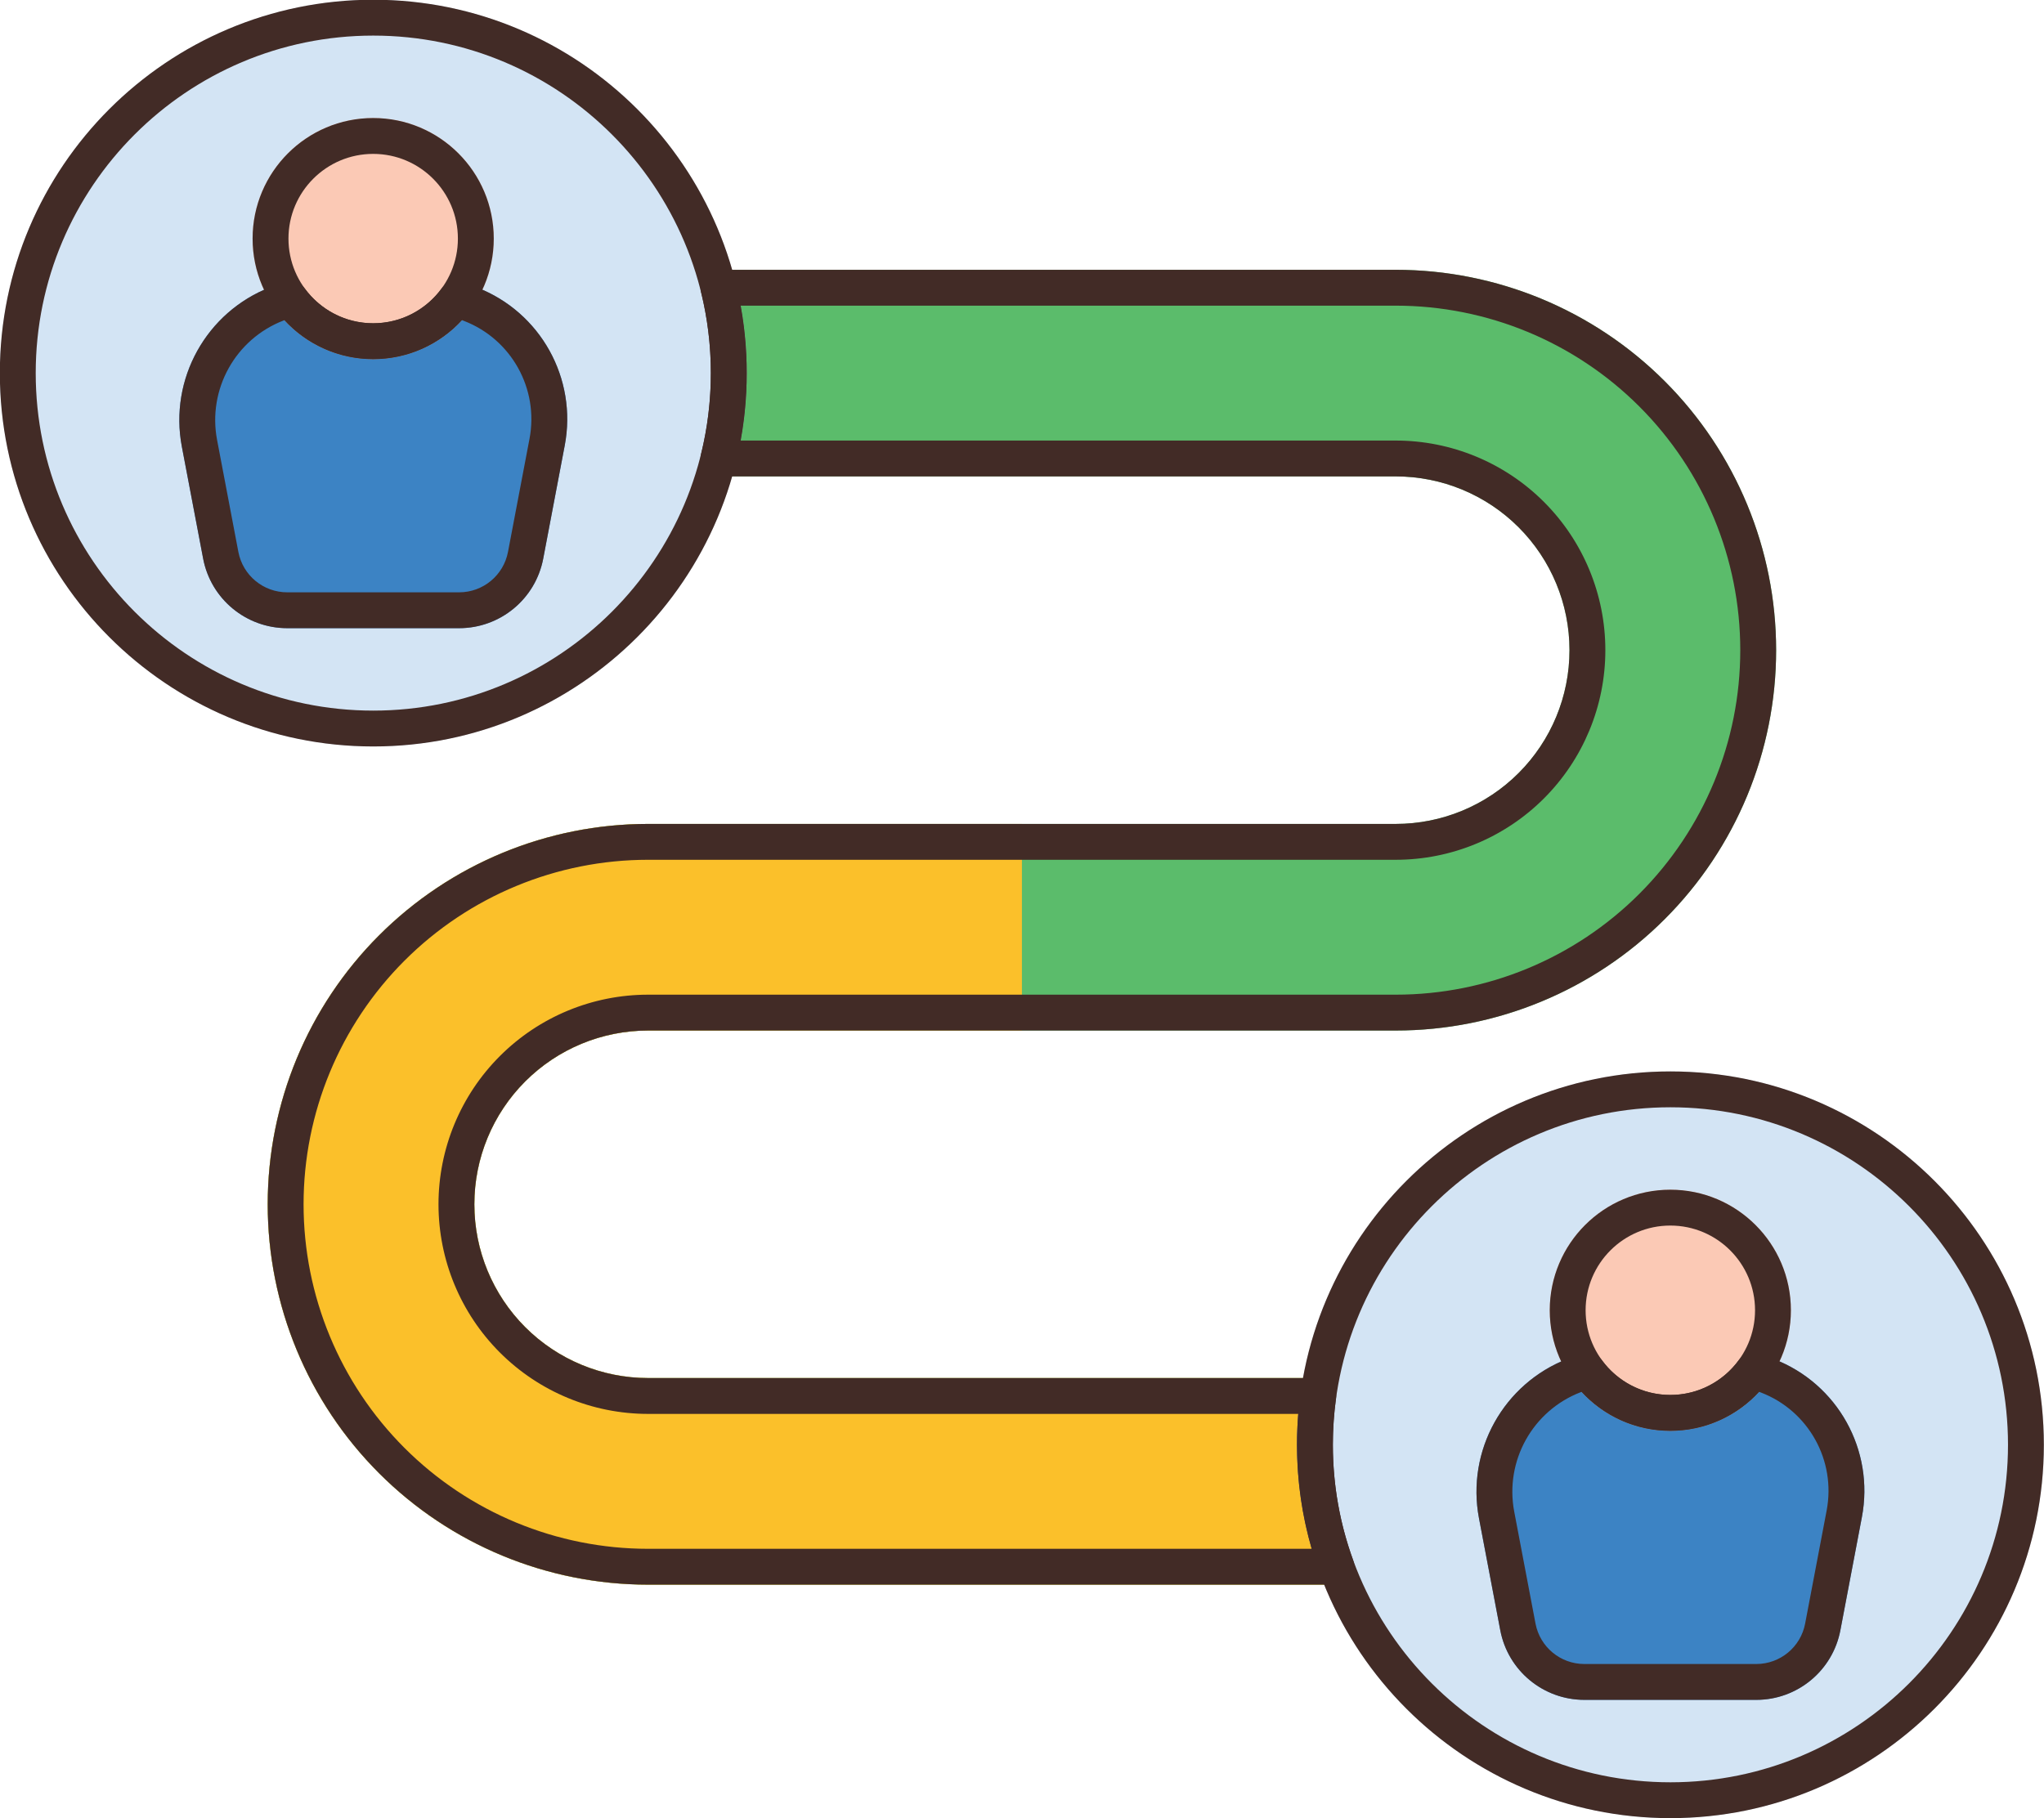 <?xml version="1.0" encoding="UTF-8"?><svg xmlns="http://www.w3.org/2000/svg" xmlns:xlink="http://www.w3.org/1999/xlink" clip-rule="evenodd" fill-rule="evenodd" height="211.3" preserveAspectRatio="xMidYMid meet" stroke-linejoin="round" stroke-miterlimit="2" version="1.0" viewBox="14.6 27.7 237.5 211.3" width="237.5" zoomAndPan="magnify"><g id="change1_1"><path d="M196.965,103.252c-0,0 -0,0.063 -0,0.015c-0,5.354 -2.127,10.488 -5.913,14.274c-3.785,3.785 -8.92,5.912 -14.274,5.912l-86.874,0c-11.722,0 -22.964,4.657 -31.252,12.945c-8.289,8.289 -12.945,19.53 -12.945,31.252c-0,0.005 -0,0.01 -0,0.015c-0,11.722 4.656,22.964 12.945,31.252c8.288,8.289 19.53,12.945 31.252,12.945c-0,0 79.982,0 79.982,0c0.68,0 1.318,-0.332 1.708,-0.89c0.389,-0.557 0.482,-1.27 0.249,-1.909c-1.535,-4.196 -2.373,-8.729 -2.373,-13.457c-0,-1.827 0.125,-3.626 0.368,-5.387c0.082,-0.597 -0.098,-1.199 -0.494,-1.653c-0.396,-0.454 -0.968,-0.715 -1.57,-0.715l-77.87,0c-5.354,0 -10.489,-2.126 -14.274,-5.912c-3.786,-3.786 -5.913,-8.92 -5.913,-14.274c0,-0.005 0,-0.01 0,-0.015c0,-5.354 2.127,-10.488 5.913,-14.274c3.785,-3.785 8.92,-5.912 14.274,-5.912l86.874,-0c11.722,-0 22.964,-4.657 31.252,-12.945c8.289,-8.289 12.945,-19.53 12.945,-31.252c0,-0.005 0,-0.01 0,-0.015c0,-11.722 -4.656,-22.963 -12.945,-31.252c-8.288,-8.288 -19.53,-12.945 -31.252,-12.945c0,0 -78.7,0 -78.7,0c-0.64,0 -1.245,0.295 -1.64,0.799c-0.395,0.504 -0.536,1.162 -0.382,1.784c0.746,3.019 1.141,6.175 1.141,9.422c-0,3.248 -0.395,6.404 -1.141,9.423c-0.154,0.622 -0.013,1.28 0.382,1.784c0.395,0.504 1,0.799 1.64,0.799l78.7,-0c5.354,-0 10.489,2.126 14.274,5.912c3.786,3.786 5.913,8.92 5.913,14.274Z" fill="#5bbc6b"/></g><g id="change2_1"><path d="M133.341,123.453l-43.437,0c-11.722,0 -22.964,4.657 -31.252,12.945c-8.289,8.289 -12.945,19.53 -12.945,31.252c-0,0.005 -0,0.01 -0,0.015c-0,11.722 4.656,22.964 12.945,31.252c8.288,8.289 19.53,12.945 31.252,12.945c-0,0 79.982,0 79.982,0c0.68,0 1.318,-0.332 1.708,-0.89c0.389,-0.557 0.482,-1.27 0.249,-1.909c-1.535,-4.196 -2.373,-8.729 -2.373,-13.457c-0,-1.827 0.125,-3.626 0.368,-5.387c0.082,-0.597 -0.098,-1.199 -0.494,-1.653c-0.396,-0.454 -0.968,-0.715 -1.57,-0.715l-77.87,0c-5.354,0 -10.489,-2.126 -14.274,-5.912c-3.786,-3.786 -5.913,-8.92 -5.913,-14.274c0,-0.005 0,-0.01 0,-0.015c0,-5.354 2.127,-10.488 5.913,-14.274c3.785,-3.785 8.92,-5.912 14.274,-5.912l43.437,-0l0,-24.011Z" fill="#fbc02a"/></g><g id="change3_1"><circle cx="208.693" cy="195.606" fill="#d3e4f4" r="43.39"/></g><g id="change3_2"><circle cx="57.973" cy="71.06" fill="#d3e4f4" r="43.39"/></g><g id="change4_1"><path d="M218.962,185.02c-0.857,-0.28 -1.796,0.023 -2.328,0.751c-1.791,2.451 -4.687,4.045 -7.953,4.045c-3.264,0 -6.158,-1.593 -7.951,-4.042c-0.532,-0.728 -1.471,-1.03 -2.328,-0.751l-1.64,0.584c-7.467,2.881 -11.807,10.688 -10.312,18.551c0.84,4.419 1.762,9.264 2.473,13.007c0.892,4.69 4.993,8.085 9.767,8.085l19.982,-0c4.775,-0 8.876,-3.395 9.768,-8.085c0.719,-3.783 1.652,-8.692 2.499,-13.148c1.48,-7.781 -2.813,-15.508 -10.202,-18.362l-1.775,-0.635Z" fill="#3c83c4"/></g><g id="change4_2"><path d="M68.242,60.474c-0.857,-0.28 -1.796,0.023 -2.328,0.751c-1.791,2.451 -4.687,4.045 -7.953,4.045c-3.264,0 -6.158,-1.593 -7.95,-4.042c-0.533,-0.728 -1.472,-1.03 -2.329,-0.751l-1.64,0.584c-7.467,2.881 -11.807,10.688 -10.312,18.551c0.84,4.419 1.762,9.264 2.473,13.007c0.892,4.691 4.993,8.085 9.767,8.085l19.982,-0c4.775,-0 8.876,-3.394 9.768,-8.085c0.719,-3.783 1.652,-8.691 2.499,-13.148c1.48,-7.781 -2.813,-15.508 -10.202,-18.362l-1.775,-0.635Z" fill="#3c83c4"/></g><g id="change5_1"><circle cx="208.681" cy="179.973" fill="#fbc9b5" r="14.01"/></g><g id="change5_2"><circle cx="57.961" cy="55.427" fill="#fbc9b5" r="14.01"/></g><g id="change6_1"><path d="M57.961,41.417c-7.732,-0 -14.01,6.278 -14.01,14.01c0,7.732 6.278,14.01 14.01,14.01c7.733,0 14.011,-6.278 14.011,-14.01c-0,-7.732 -6.278,-14.01 -14.011,-14.01Zm0,4.167c5.433,-0 9.844,4.41 9.844,9.843c-0,5.433 -4.411,9.843 -9.844,9.843c-5.432,0 -9.843,-4.41 -9.843,-9.843c0,-5.433 4.411,-9.843 9.843,-9.843Z" fill="#422b26"/></g><g id="change6_2"><path d="M208.681,165.963c-7.732,-0 -14.01,6.277 -14.01,14.01c0,7.732 6.278,14.01 14.01,14.01c7.733,-0 14.01,-6.278 14.01,-14.01c0,-7.733 -6.277,-14.01 -14.01,-14.01Zm0,4.166c5.433,0 9.844,4.411 9.844,9.844c-0,5.433 -4.411,9.843 -9.844,9.843c-5.432,0 -9.843,-4.41 -9.843,-9.843c-0,-5.433 4.411,-9.844 9.843,-9.844Z" fill="#422b26"/></g><g id="change6_3"><path d="M68.242,60.474c-0.857,-0.28 -1.796,0.023 -2.328,0.751c-1.791,2.451 -4.687,4.045 -7.953,4.045c-3.264,0 -6.158,-1.593 -7.95,-4.042c-0.533,-0.728 -1.472,-1.03 -2.329,-0.751l-1.64,0.584c-7.467,2.881 -11.807,10.688 -10.312,18.551c0.84,4.419 1.762,9.264 2.473,13.007c0.892,4.691 4.993,8.085 9.767,8.085l19.982,-0c4.775,-0 8.876,-3.394 9.768,-8.085c0.719,-3.783 1.652,-8.691 2.499,-13.148c1.48,-7.781 -2.813,-15.508 -10.202,-18.362l-1.775,-0.635Zm0.036,4.43l0.238,0.092c5.511,2.129 8.714,7.892 7.61,13.697c-0.847,4.456 -1.781,9.365 -2.5,13.148c-0.518,2.724 -2.9,4.696 -5.674,4.696l-19.982,0c-2.773,0 -5.155,-1.972 -5.673,-4.696c-0.712,-3.743 -1.633,-8.588 -2.473,-13.007c-1.119,-5.885 2.129,-11.729 7.718,-13.885l0.108,-0.042c2.56,2.785 6.234,4.53 10.311,4.53c4.08,0 7.756,-1.747 10.317,-4.534l-0,0.001Z" fill="#422b26"/></g><g id="change6_4"><path d="M218.962,185.02c-0.857,-0.28 -1.796,0.023 -2.328,0.751c-1.791,2.451 -4.687,4.045 -7.953,4.045c-3.264,0 -6.158,-1.593 -7.951,-4.042c-0.532,-0.728 -1.471,-1.03 -2.328,-0.751l-1.64,0.584c-7.467,2.881 -11.807,10.688 -10.312,18.551c0.84,4.419 1.762,9.264 2.473,13.007c0.892,4.69 4.993,8.085 9.767,8.085l19.982,-0c4.775,-0 8.876,-3.395 9.768,-8.085c0.719,-3.783 1.652,-8.692 2.499,-13.148c1.48,-7.781 -2.813,-15.508 -10.202,-18.362l-1.775,-0.635Zm0.036,4.43l0.238,0.092c5.511,2.128 8.714,7.892 7.61,13.697c-0.847,4.456 -1.781,9.365 -2.5,13.147c-0.518,2.725 -2.9,4.697 -5.674,4.697l-19.982,0c-2.773,0 -5.155,-1.972 -5.673,-4.697c-0.712,-3.742 -1.633,-8.588 -2.473,-13.006c-1.119,-5.886 2.129,-11.729 7.718,-13.885l0.108,-0.042c2.56,2.785 6.234,4.53 10.311,4.53c4.08,-0 7.756,-1.747 10.317,-4.534l-0,0.001Z" fill="#422b26"/></g><g id="change6_5"><path d="M57.973,27.67c-23.947,0 -43.39,19.443 -43.39,43.39c0,23.948 19.443,43.39 43.39,43.39c23.948,0 43.39,-19.442 43.39,-43.39c0,-23.947 -19.442,-43.39 -43.39,-43.39Zm0,4.167c21.648,0 39.224,17.575 39.224,39.223c-0,21.648 -17.576,39.224 -39.224,39.224c-21.648,-0 -39.223,-17.576 -39.223,-39.224c-0,-21.648 17.575,-39.223 39.223,-39.223Z" fill="#422b26"/></g><g id="change6_6"><path d="M208.693,152.216c-23.947,0 -43.39,19.443 -43.39,43.39c0,23.948 19.443,43.39 43.39,43.39c23.948,0 43.39,-19.442 43.39,-43.39c0,-23.947 -19.442,-43.39 -43.39,-43.39Zm0,4.167c21.648,-0 39.224,17.575 39.224,39.223c-0,21.648 -17.576,39.224 -39.224,39.224c-21.648,-0 -39.223,-17.576 -39.223,-39.224c-0,-21.648 17.575,-39.223 39.223,-39.223Z" fill="#422b26"/></g><g id="change6_7"><path d="M196.965,103.252c-0,0 -0,0.063 -0,0.015c-0,5.354 -2.127,10.488 -5.913,14.274c-3.785,3.785 -8.92,5.912 -14.274,5.912l-86.874,0c-11.722,0 -22.964,4.657 -31.252,12.945c-8.289,8.289 -12.945,19.53 -12.945,31.252c-0,0.005 -0,0.01 -0,0.015c-0,11.722 4.656,22.964 12.945,31.252c8.288,8.289 19.53,12.945 31.252,12.945c-0,0 79.982,0 79.982,0c0.68,0 1.318,-0.332 1.708,-0.89c0.389,-0.557 0.482,-1.27 0.249,-1.909c-1.535,-4.196 -2.373,-8.729 -2.373,-13.457c-0,-1.827 0.125,-3.626 0.368,-5.387c0.082,-0.597 -0.098,-1.199 -0.494,-1.653c-0.396,-0.454 -0.968,-0.715 -1.57,-0.715l-77.87,0c-5.354,0 -10.489,-2.126 -14.274,-5.912c-3.786,-3.786 -5.913,-8.92 -5.913,-14.274c0,-0.005 0,-0.01 0,-0.015c0,-5.354 2.127,-10.488 5.913,-14.274c3.785,-3.785 8.92,-5.912 14.274,-5.912l86.874,-0c11.722,-0 22.964,-4.657 31.252,-12.945c8.289,-8.289 12.945,-19.53 12.945,-31.252c0,-0.005 0,-0.01 0,-0.015c0,-11.722 -4.656,-22.963 -12.945,-31.252c-8.288,-8.288 -19.53,-12.945 -31.252,-12.945c0,0 -78.7,0 -78.7,0c-0.64,0 -1.245,0.295 -1.64,0.799c-0.395,0.504 -0.536,1.162 -0.382,1.784c0.746,3.019 1.141,6.175 1.141,9.422c-0,3.248 -0.395,6.404 -1.141,9.423c-0.154,0.622 -0.013,1.28 0.382,1.784c0.395,0.504 1,0.799 1.64,0.799l78.7,-0c5.354,-0 10.489,2.126 14.274,5.912c3.786,3.786 5.913,8.92 5.913,14.274Zm-96.31,-40.03l76.123,-0c10.617,-0 20.799,4.217 28.306,11.724c7.507,7.507 11.725,17.689 11.725,28.306c-0,0.005 -0,0.01 -0,0.015c-0,10.617 -4.218,20.798 -11.725,28.306c-7.507,7.507 -17.689,11.724 -28.306,11.724l-86.874,0c-6.459,0 -12.653,2.566 -17.22,7.133c-4.568,4.567 -7.133,10.761 -7.133,17.22c-0,0.005 -0,0.01 -0,0.015c-0,6.459 2.565,12.653 7.133,17.22c4.567,4.567 10.761,7.133 17.22,7.133c-0,0 75.546,0 75.546,0c-0.097,1.183 -0.147,2.38 -0.147,3.588c0,4.195 0.597,8.252 1.71,12.089c0,0 -77.109,0 -77.109,0c-10.617,0 -20.799,-4.217 -28.306,-11.724c-7.507,-7.507 -11.725,-17.689 -11.725,-28.306c0,-0.005 0,-0.01 0,-0.015c0,-10.616 4.218,-20.798 11.725,-28.305c7.507,-7.508 17.689,-11.725 28.306,-11.725l86.874,-0c6.459,-0 12.654,-2.566 17.221,-7.133c4.567,-4.567 7.132,-10.761 7.132,-17.22l0,-0.015c0,-6.459 -2.565,-12.653 -7.132,-17.22c-4.567,-4.567 -10.762,-7.133 -17.221,-7.133c0,0 -76.123,0 -76.123,0c0.465,-2.543 0.708,-5.163 0.708,-7.839c0,-2.676 -0.243,-5.295 -0.707,-7.838l-0.001,-0Z" fill="#422b26"/></g></svg>